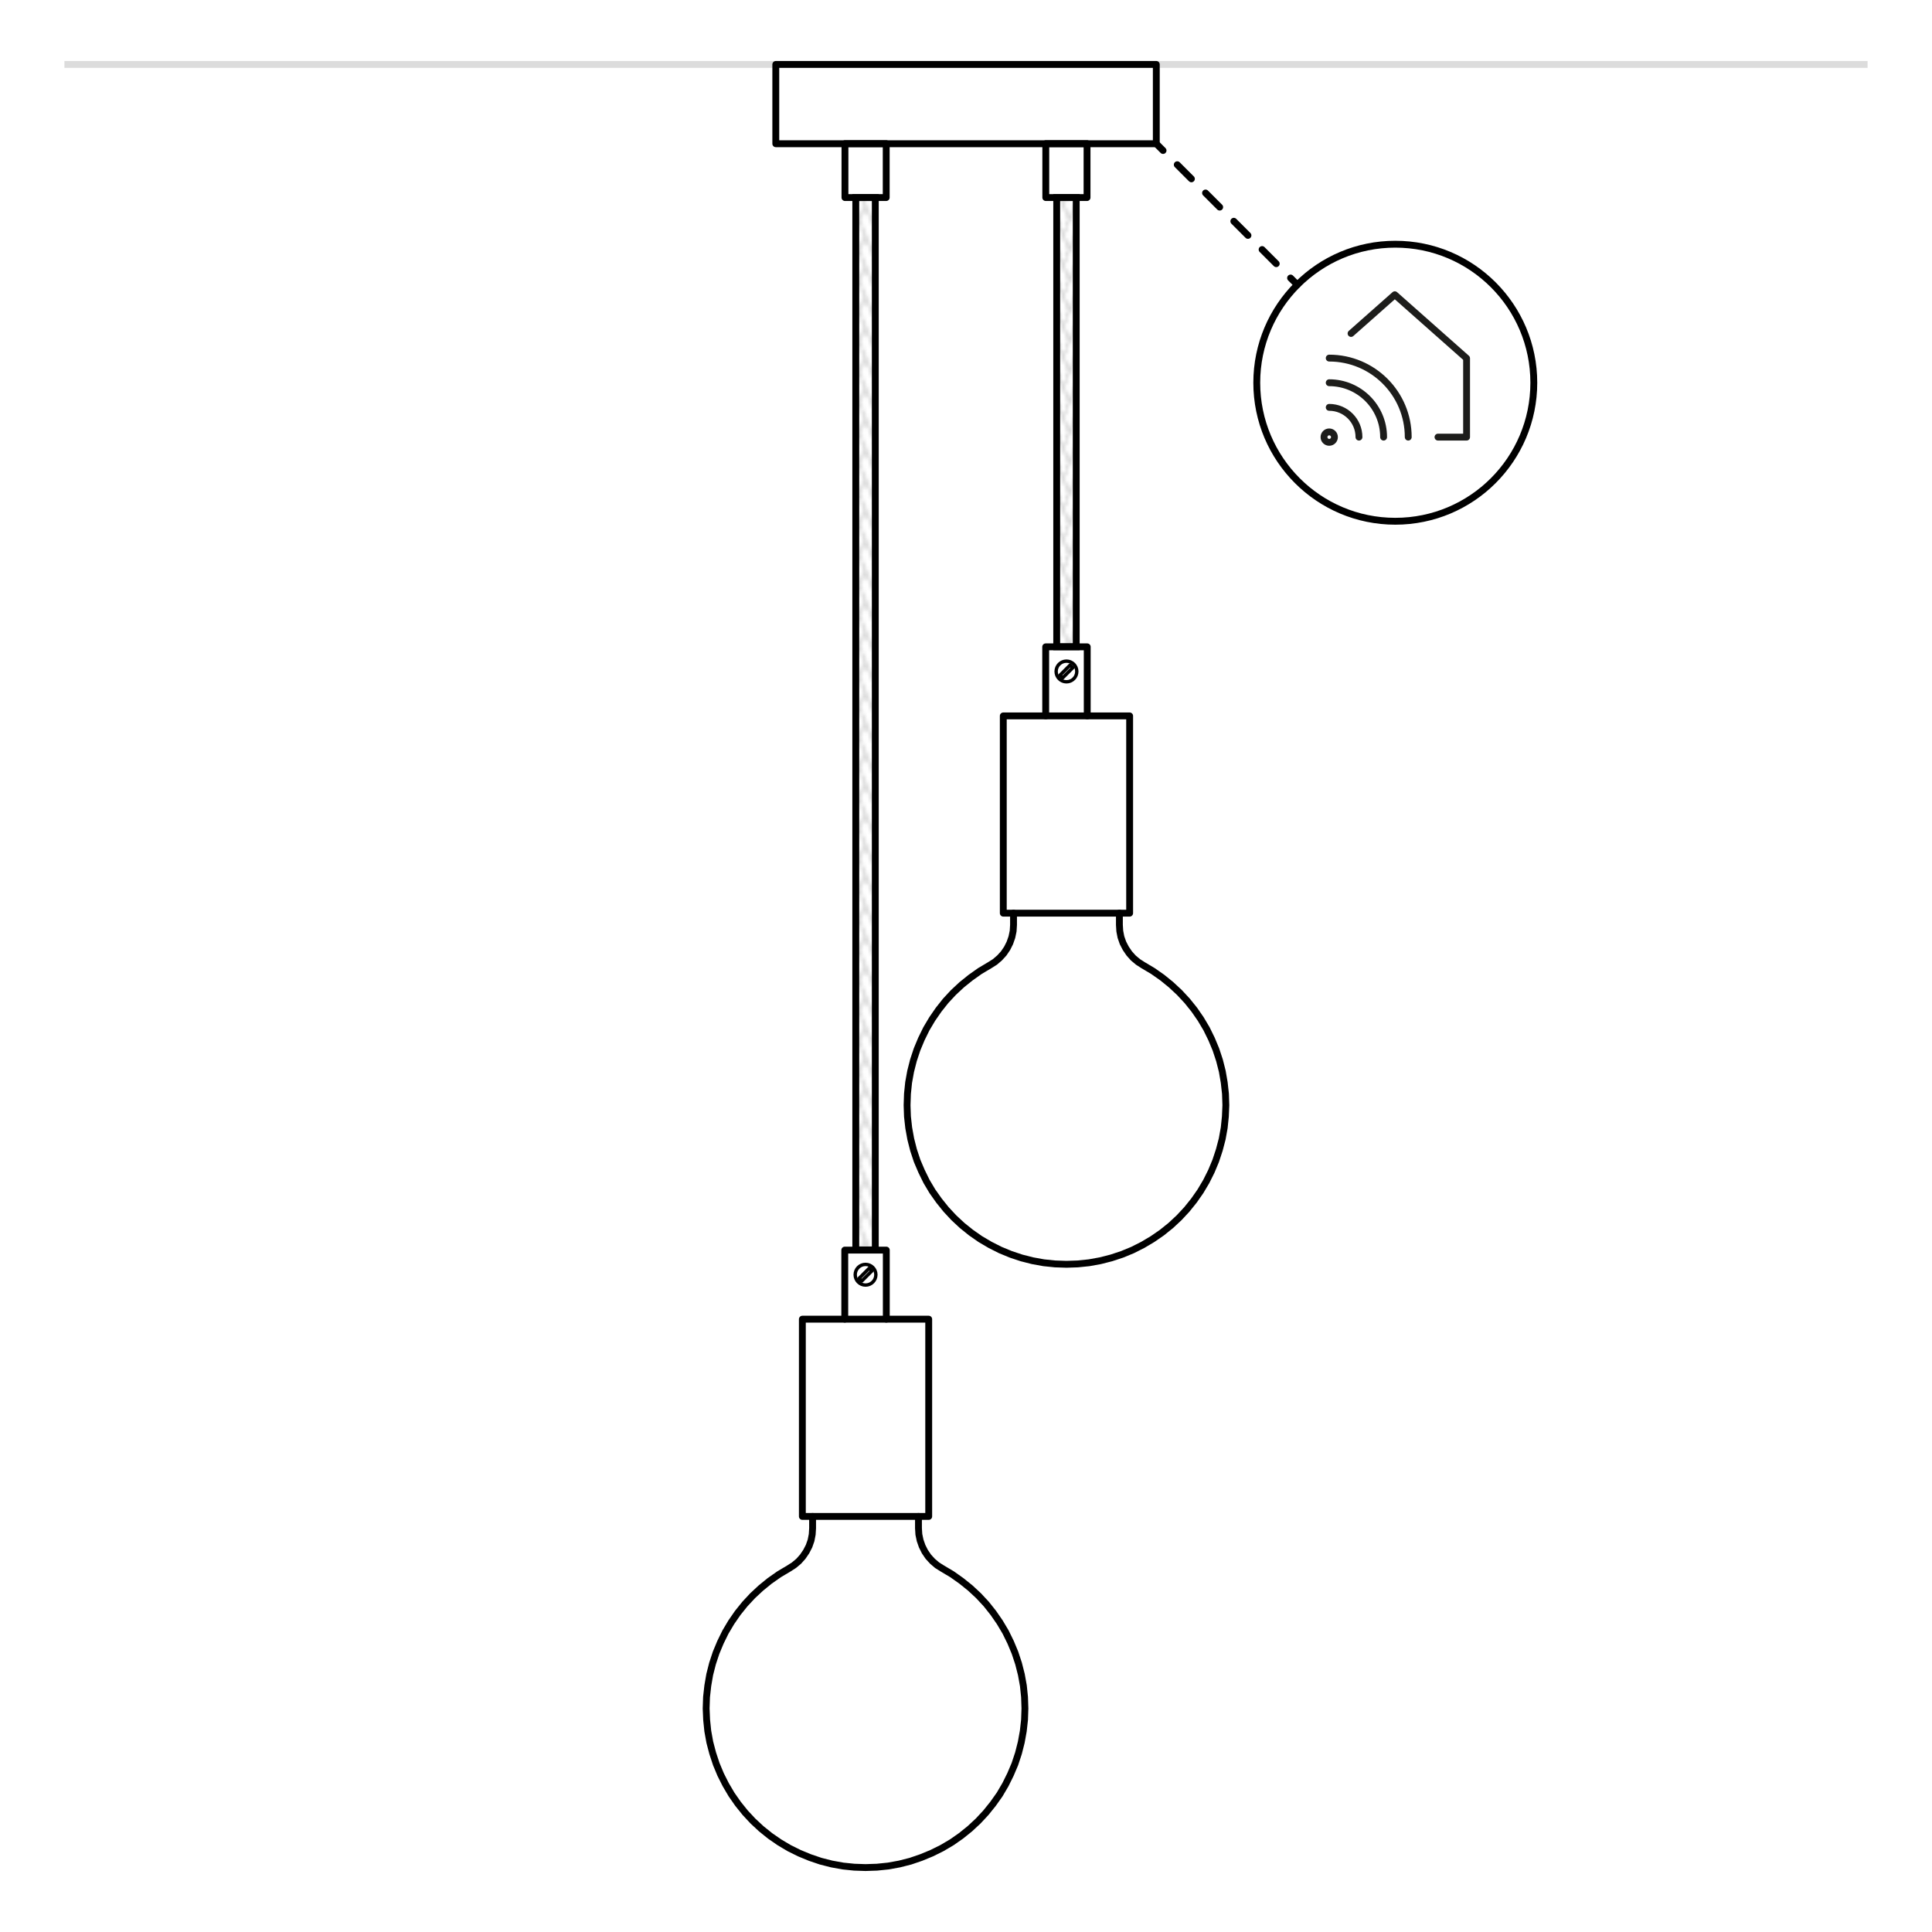 <?xml version="1.0" encoding="UTF-8"?>
<svg id="Livello_1" data-name="Livello 1" xmlns="http://www.w3.org/2000/svg" xmlns:xlink="http://www.w3.org/1999/xlink" viewBox="0 0 200 200">
  <defs>
    <style>
      .cls-1, .cls-2, .cls-3, .cls-4, .cls-5, .cls-6, .cls-7 {
        fill: none;
      }

      .cls-2 {
        stroke: #1d1d1b;
      }

      .cls-2, .cls-8, .cls-4, .cls-5, .cls-6, .cls-9, .cls-7 {
        stroke-linecap: round;
        stroke-linejoin: round;
      }

      .cls-2, .cls-5, .cls-7 {
        stroke-width: .71px;
      }

      .cls-3 {
        stroke: #dcdcdc;
        stroke-width: .71px;
      }

      .cls-3, .cls-10 {
        stroke-miterlimit: 10;
      }

      .cls-10 {
        fill: url(#Nuovo_pattern);
        stroke-width: .71px;
      }

      .cls-10, .cls-4, .cls-5, .cls-6, .cls-9, .cls-7 {
        stroke: #000;
      }

      .cls-8 {
        stroke: #d9d9d9;
        stroke-width: .72px;
      }

      .cls-8, .cls-9 {
        fill: #fff;
      }

      .cls-4, .cls-9 {
        stroke-width: .71px;
      }

      .cls-6 {
        stroke-width: .35px;
      }

      .cls-7 {
        stroke-dasharray: 2.07 2.07;
      }
    </style>
    <pattern id="Nuovo_pattern" data-name="Nuovo pattern" x="0" y="0" width="10.77" height="8.5" patternTransform="translate(-6494.21 -5142.34) scale(.35)" patternUnits="userSpaceOnUse" viewBox="0 0 10.77 8.5">
      <g>
        <rect class="cls-1" width="10.77" height="8.5"/>
        <polyline class="cls-8" points="11.74 2.32 10.01 6.49 15.29 19.02 17.02 14.85 11.74 2.32"/>
        <g>
          <polyline class="cls-8" points=".97 2.32 -.76 6.49 4.52 19.02 6.25 14.85 .97 2.32"/>
          <polyline class="cls-8" points="9.8 6.49 11.53 10.67 6.25 23.2 4.52 19.02 9.8 6.49"/>
        </g>
        <polyline class="cls-8" points="-.97 6.49 .76 10.67 -4.52 23.2 -6.25 19.02 -.97 6.49"/>
        <polyline class="cls-8" points="11.74 -6.19 10.01 -2.01 15.29 10.52 17.02 6.34 11.74 -6.19"/>
        <g>
          <polyline class="cls-8" points=".97 -6.19 -.76 -2.01 4.52 10.52 6.25 6.34 .97 -6.19"/>
          <polyline class="cls-8" points="9.8 -2.01 11.53 2.17 6.25 14.7 4.52 10.52 9.8 -2.01"/>
        </g>
        <polyline class="cls-8" points="-.97 -2.01 .76 2.17 -4.52 14.7 -6.25 10.52 -.97 -2.01"/>
        <polyline class="cls-8" points="11.74 -14.69 10.01 -10.52 15.29 2.02 17.02 -2.16 11.74 -14.69"/>
        <g>
          <polyline class="cls-8" points=".97 -14.69 -.76 -10.52 4.52 2.02 6.25 -2.16 .97 -14.69"/>
          <polyline class="cls-8" points="9.8 -10.52 11.53 -6.34 6.25 6.19 4.52 2.02 9.8 -10.52"/>
        </g>
        <polyline class="cls-8" points="-.97 -10.52 .76 -6.34 -4.52 6.19 -6.25 2.02 -.97 -10.52"/>
      </g>
    </pattern>
  </defs>
  <line class="cls-3" x1="6.67" y1="6.67" x2="193.33" y2="6.67"/>
  <g>
    <g>
      <polyline class="cls-9" points="95.08 156.98 95.08 158.2 95.12 158.84 95.25 159.46 95.46 160.06 95.74 160.62 96.1 161.15 96.53 161.62 97.01 162.03 97.55 162.37 98.56 162.97 99.52 163.65 100.44 164.39 101.3 165.19 102.1 166.05 102.83 166.97 103.5 167.94 104.1 168.95 104.62 170.01 105.07 171.09 105.44 172.21 105.73 173.35 105.94 174.51 106.06 175.68 106.1 176.86 106.06 178.03 105.93 179.2 105.72 180.36 105.43 181.5 105.06 182.62 104.6 183.7 104.08 184.75 103.48 185.77 102.8 186.73 102.06 187.65 101.26 188.51 100.4 189.31 99.48 190.05 98.52 190.72 97.5 191.32 96.45 191.84 95.36 192.29 94.25 192.67 93.11 192.96 91.95 193.17 90.78 193.29 89.6 193.33 88.43 193.29 87.26 193.17 86.1 192.96 84.96 192.67 83.84 192.29 82.75 191.84 81.7 191.32 80.69 190.72 79.72 190.05 78.8 189.31 77.94 188.51 77.14 187.65 76.4 186.73 75.73 185.77 75.13 184.75 74.6 183.7 74.15 182.62 73.78 181.5 73.48 180.36 73.27 179.2 73.15 178.03 73.1 176.86 73.14 175.68 73.27 174.51 73.47 173.35 73.76 172.21 74.13 171.09 74.58 170.01 75.1 168.95 75.7 167.94 76.37 166.97 77.11 166.05 77.91 165.19 78.77 164.39 79.68 163.65 80.65 162.97 81.66 162.37 82.19 162.03 82.68 161.62 83.1 161.15 83.46 160.62 83.75 160.06 83.96 159.46 84.08 158.84 84.12 158.2 84.12 156.98"/>
      <rect class="cls-10" x="88.59" y="20.45" width="2.02" height="108.94"/>
      <g id="KBM4011VBOTERM">
        <rect class="cls-4" x="83.06" y="136.56" width="13.08" height="20.42"/>
        <polyline class="cls-4" points="87.45 136.56 87.45 129.41 91.75 129.41 91.75 136.56"/>
        <g>
          <rect class="cls-6" x="89.4" y="131.22" width=".39" height="1.48" transform="translate(119.55 -24.71) rotate(45)"/>
          <circle class="cls-6" cx="89.6" cy="131.96" r="1.07"/>
        </g>
      </g>
      <rect class="cls-4" x="87.47" y="14.87" width="4.27" height="5.58"/>
    </g>
    <g>
      <polyline class="cls-9" points="115.88 94.53 115.88 95.75 115.92 96.39 116.04 97.01 116.25 97.61 116.54 98.17 116.9 98.7 117.32 99.17 117.81 99.58 118.34 99.92 119.35 100.52 120.32 101.2 121.23 101.94 122.09 102.74 122.89 103.6 123.63 104.52 124.3 105.49 124.9 106.5 125.42 107.56 125.87 108.64 126.24 109.76 126.53 110.9 126.73 112.06 126.86 113.23 126.9 114.41 126.85 115.58 126.73 116.75 126.52 117.91 126.22 119.05 125.85 120.17 125.4 121.25 124.87 122.31 124.27 123.32 123.6 124.28 122.86 125.2 122.06 126.06 121.2 126.86 120.28 127.6 119.31 128.27 118.3 128.87 117.25 129.4 116.16 129.85 115.04 130.22 113.9 130.51 112.74 130.72 111.57 130.84 110.4 130.88 109.22 130.84 108.05 130.72 106.89 130.51 105.75 130.22 104.64 129.85 103.55 129.4 102.5 128.87 101.48 128.27 100.52 127.6 99.6 126.86 98.74 126.06 97.94 125.2 97.2 124.28 96.52 123.32 95.92 122.31 95.4 121.25 94.94 120.17 94.57 119.05 94.28 117.91 94.07 116.75 93.94 115.58 93.9 114.41 93.94 113.23 94.06 112.06 94.27 110.9 94.56 109.76 94.93 108.64 95.38 107.56 95.9 106.5 96.5 105.49 97.17 104.52 97.9 103.6 98.7 102.74 99.56 101.94 100.48 101.2 101.44 100.52 102.45 99.92 102.99 99.58 103.47 99.17 103.9 98.7 104.26 98.17 104.54 97.61 104.75 97.01 104.88 96.39 104.92 95.75 104.92 94.53"/>
      <rect class="cls-10" x="109.39" y="20.45" width="2.02" height="46.5"/>
      <g id="KBM4011VBOTERM-2" data-name="KBM4011VBOTERM">
        <rect class="cls-4" x="103.86" y="74.11" width="13.08" height="20.42"/>
        <polyline class="cls-4" points="108.25 74.11 108.25 66.96 112.55 66.96 112.55 74.11"/>
        <g>
          <rect class="cls-6" x="110.2" y="68.77" width=".39" height="1.48" transform="translate(81.48 -57.7) rotate(45)"/>
          <circle class="cls-6" cx="110.4" cy="69.51" r="1.07"/>
        </g>
      </g>
      <rect class="cls-4" x="108.26" y="14.87" width="4.27" height="5.58"/>
    </g>
  </g>
  <rect class="cls-4" x="80.31" y="6.67" width="39.39" height="8.21"/>
  <g>
    <line class="cls-5" x1="119.69" y1="14.87" x2="120.4" y2="15.58"/>
    <line class="cls-7" x1="121.87" y1="17.05" x2="132.86" y2="28.04"/>
    <line class="cls-5" x1="133.6" y1="28.78" x2="134.3" y2="29.48"/>
  </g>
  <g>
    <circle class="cls-5" cx="144.44" cy="39.62" r="14.34"/>
    <g>
      <g>
        <circle class="cls-2" cx="137.6" cy="45.25" r=".54"/>
        <path class="cls-2" d="M137.6,42.17c1.7,0,3.08,1.38,3.08,3.08"/>
        <path class="cls-2" d="M137.6,39.62c3.11,0,5.63,2.52,5.63,5.63"/>
        <path class="cls-2" d="M137.6,37.07c4.52,0,8.18,3.66,8.18,8.18"/>
      </g>
      <polyline class="cls-2" points="139.86 34.52 144.39 30.51 151.82 37.09 151.82 45.25 148.86 45.25"/>
    </g>
  </g>
  <rect class="cls-1" width="200" height="200"/>
</svg>
